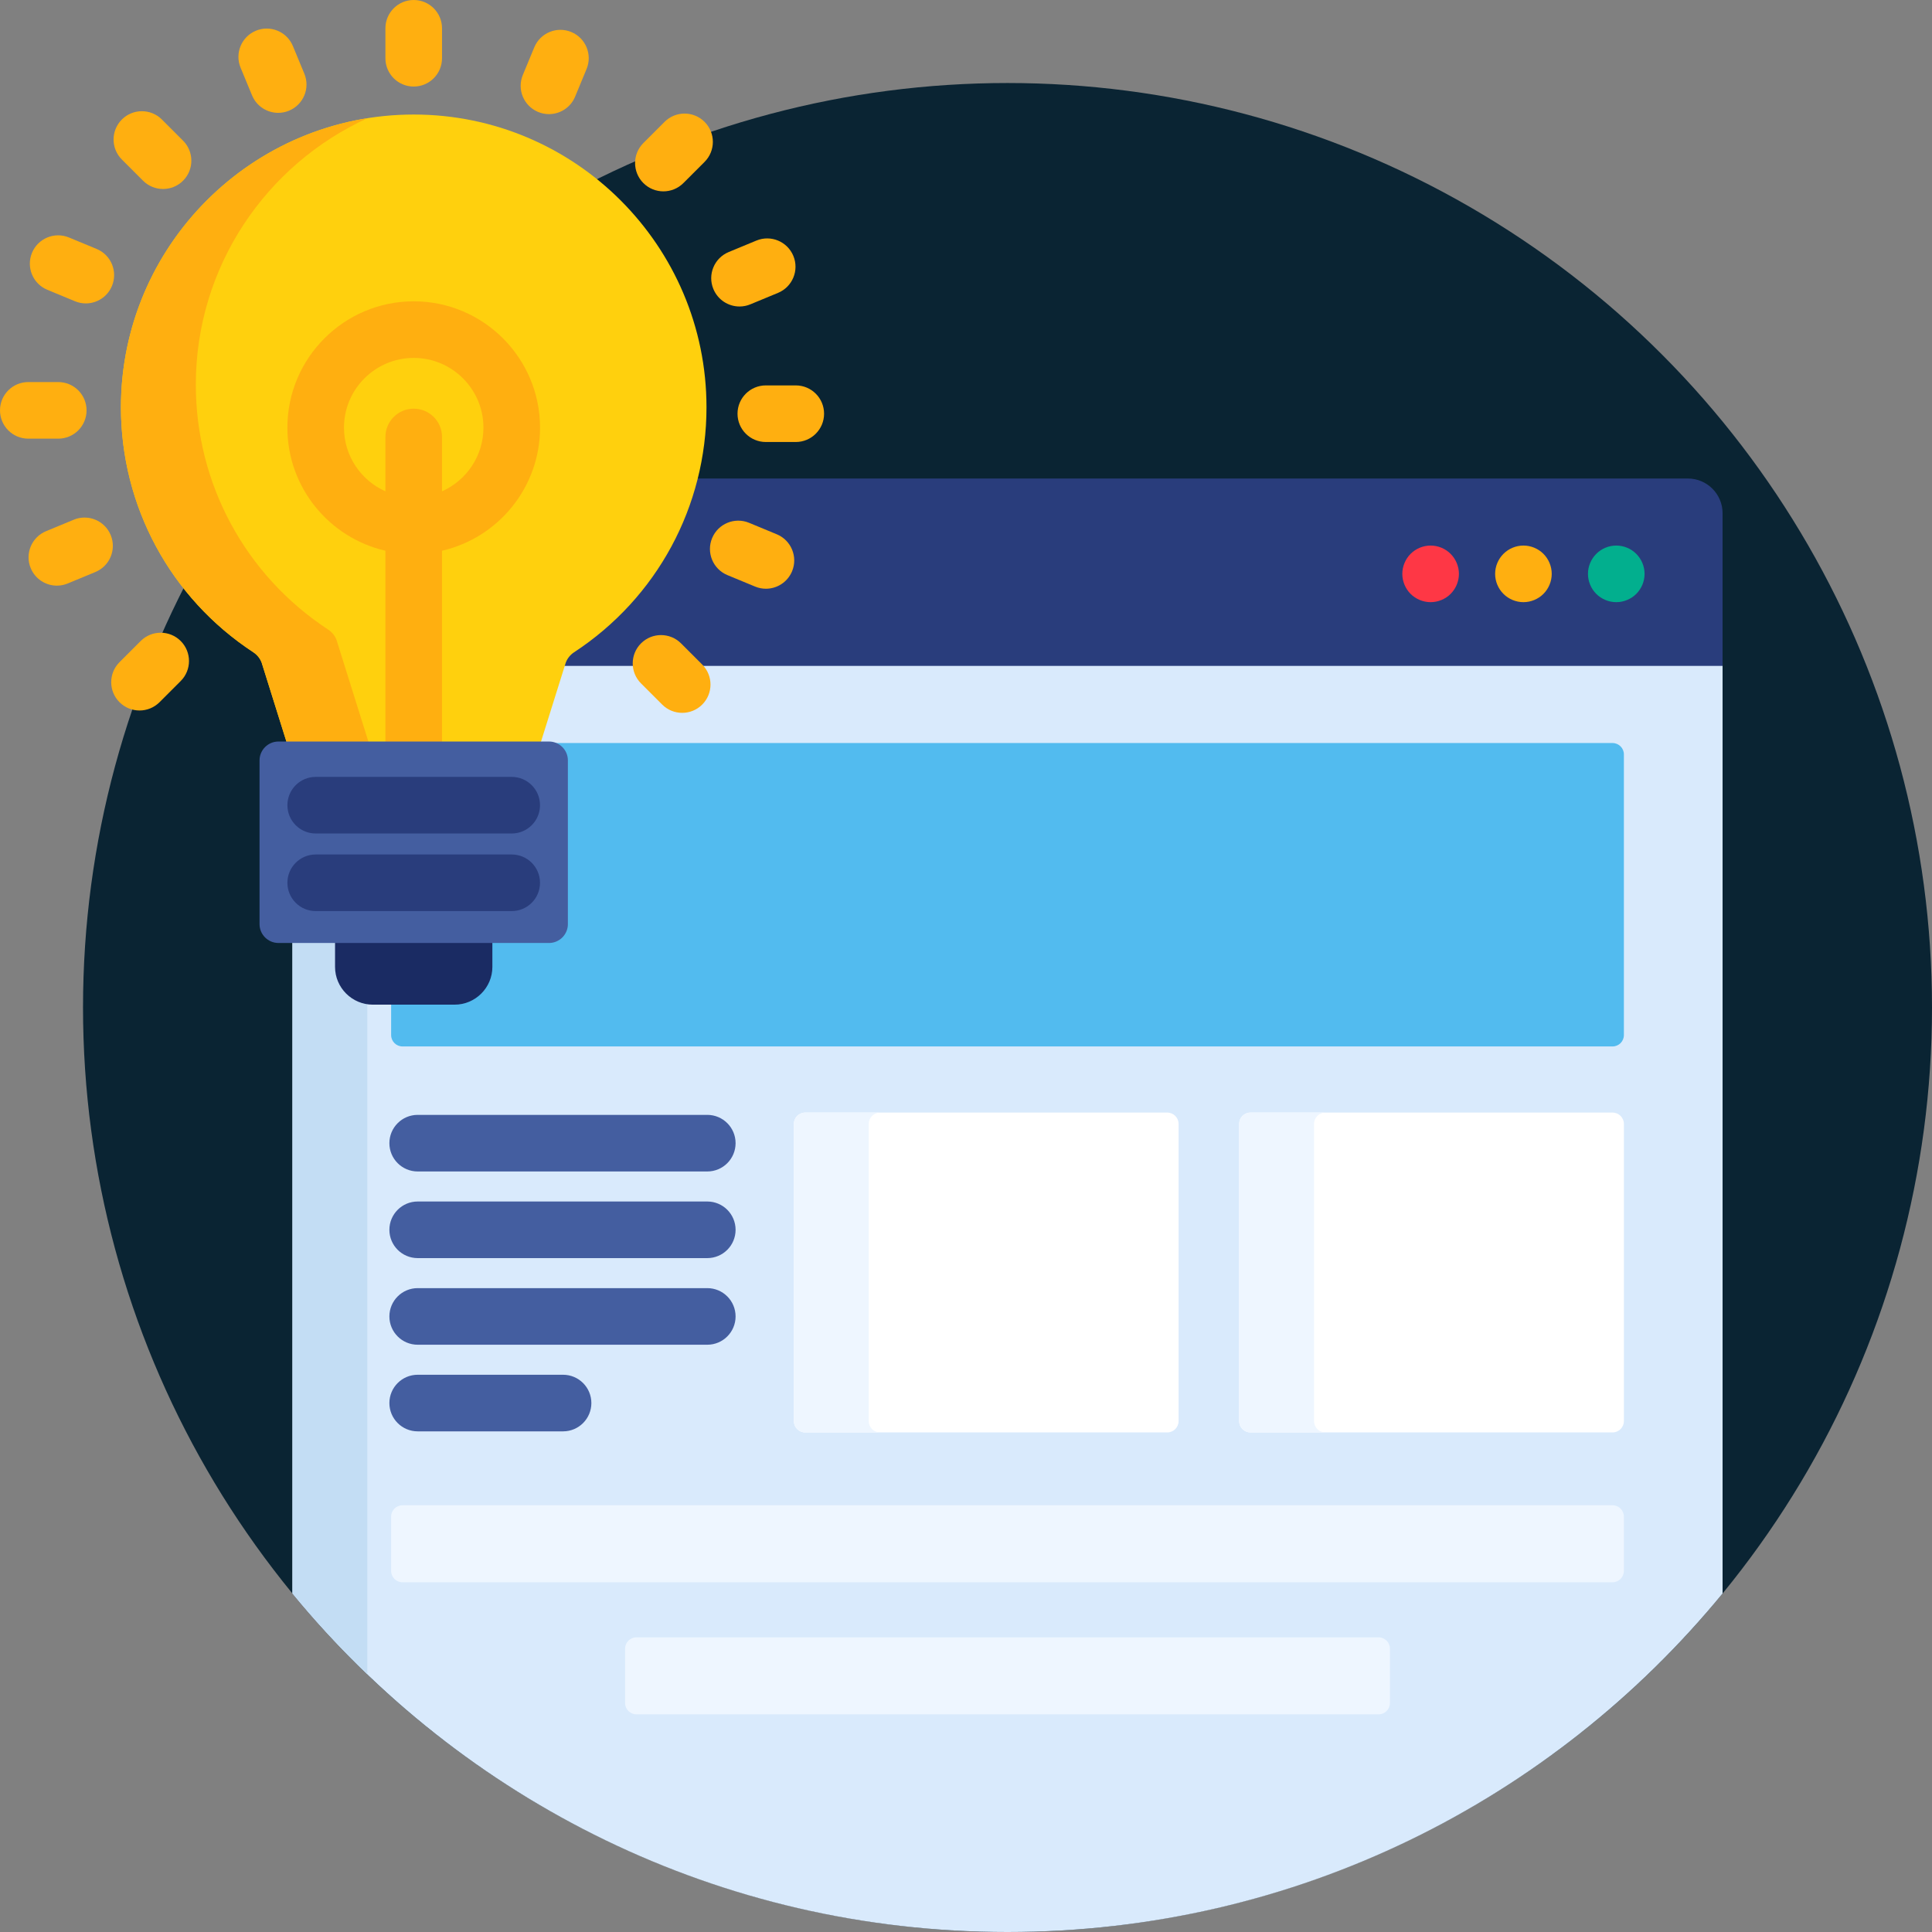 <?xml version="1.0"?>
<svg xmlns="http://www.w3.org/2000/svg" xmlns:xlink="http://www.w3.org/1999/xlink" version="1.1" id="Capa_1" x="0px" y="0px" viewBox="0 0 512 512" style="enable-background:new 0 0 512 512;" xml:space="preserve" width="512px" height="512px" class=""><rect x="0" y="0" width="512" height="512" fill="#808080" stroke="none"/><g><circle style="fill:#0A2433" cx="267" cy="267" r="245" data-original="#F24976" class="" data-old_color="#0a2433"/><path style="fill:#D9EAFC;" d="M142.425,196.213c-0.096,0.304-0.04,0.634,0.148,0.891c0.189,0.257,0.487,0.408,0.806,0.408h2.118  c2.206,0,4,1.794,4,4V244.9c0,2.206-1.794,4-4,4h-15.013c-0.553,0-1,0.447-1,1v6.344c0,4.963-4.037,9-9,9H98.792  c-4.963,0-9-4.037-9-9V249.9c0-0.553-0.447-1-1-1h-11.29v173.392C122.434,477.056,190.635,512,267,512  c76.367,0,144.568-34.945,189.5-89.712V175.475H148.93L142.425,196.213z" data-original="#D9EAFC" class=""/><path style="fill:#C3DDF4;" d="M89.792,256.243v-6.344c0-0.553-0.447-1-1-1h-11.29v173.392c6.182,7.535,12.819,14.679,19.843,21.424  v-178.6C93.069,264.42,89.792,260.712,89.792,256.243z" data-original="#C3DDF4"/><path style="fill:#52BBEF;" d="M427.348,196.913H142.492c0.029,0.063,0.039,0.134,0.081,0.19c0.189,0.257,0.487,0.408,0.806,0.408  h2.118c2.206,0,4,1.794,4,4v43.388c0,2.206-1.794,4-4,4h-15.013c-0.553,0-1,0.447-1,1v6.344c0,4.963-4.037,9-9,9h-16.83v9.074  c0,1.65,1.35,3,3,3h320.693c1.65,0,3-1.35,3-3v-74.404C430.348,198.263,428.998,196.913,427.348,196.913z" data-original="#52BBEF"/><g>
	<path style="fill:#EEF6FF;" d="M430.348,416.317c0,1.65-1.35,3-3,3H106.654c-1.65,0-3-1.35-3-3v-14.404c0-1.65,1.35-3,3-3h320.693   c1.65,0,3,1.35,3,3v14.404H430.348z" data-original="#EEF6FF" class=""/>
	<path style="fill:#EEF6FF;" d="M368.348,451.317c0,1.649-1.35,3-3,3H168.654c-1.65,0-3-1.351-3-3v-14.404c0-1.65,1.35-3,3-3   h196.693c1.65,0,3,1.35,3,3v14.404H368.348z" data-original="#EEF6FF" class=""/>
</g><g>
	<path style="fill:#FFFFFF;" d="M312.34,376.61c0,1.65-1.35,3-3,3h-95.959c-1.65,0-3-1.35-3-3v-78.764c0-1.65,1.35-3,3-3h95.959   c1.65,0,3,1.35,3,3V376.61z" data-original="#FFFFFF" class=""/>
	<path style="fill:#FFFFFF;" d="M430.348,376.61c0,1.65-1.35,3-3,3h-95.961c-1.65,0-3-1.35-3-3v-78.764c0-1.65,1.35-3,3-3h95.961   c1.65,0,3,1.35,3,3V376.61z" data-original="#FFFFFF" class=""/>
</g><g>
	<path style="fill:#EEF6FF;" d="M230.224,376.61v-78.764c0-1.65,1.35-3,3-3h-19.843c-1.65,0-3,1.35-3,3v78.764c0,1.65,1.35,3,3,3   h19.843C231.573,379.61,230.224,378.261,230.224,376.61z" data-original="#EEF6FF" class=""/>
	<path style="fill:#EEF6FF;" d="M348.229,376.61v-78.764c0-1.65,1.35-3,3-3h-19.843c-1.65,0-3,1.35-3,3v78.764c0,1.65,1.35,3,3,3   h19.843C349.579,379.61,348.229,378.261,348.229,376.61z" data-original="#EEF6FF" class=""/>
</g><path style="fill:#293D7C" d="M447.322,126.812H183.879c-4.646,18.366-16.006,34.537-32.295,45.216  c-1.162,0.762-2.046,1.847-2.558,3.138l-0.411,1.31H456.5V135.99C456.5,130.941,452.371,126.812,447.322,126.812z" data-original="#293D7C" class="active-path"/><path style="fill:#FE3745;" d="M379.129,159.579c-1.98,0-3.91-0.801-5.309-2.19c-1.391-1.4-2.191-3.33-2.191-5.31  c0-1.971,0.801-3.9,2.191-5.3c1.398-1.401,3.328-2.2,5.309-2.2c1.971,0,3.91,0.799,5.299,2.2c1.4,1.399,2.201,3.329,2.201,5.3  c0,1.979-0.801,3.909-2.201,5.31C383.039,158.778,381.1,159.579,379.129,159.579z" data-original="#FE3745" class=""/><path style="fill:#FFAF10;" d="M403.725,159.579c-1.971,0-3.91-0.801-5.301-2.2c-1.4-1.391-2.199-3.32-2.199-5.3  c0-1.971,0.799-3.9,2.199-5.3c1.4-1.401,3.33-2.2,5.301-2.2c1.978,0,3.908,0.799,5.309,2.2c1.391,1.399,2.191,3.329,2.191,5.3  c0,1.97-0.801,3.909-2.191,5.3C407.633,158.778,405.703,159.579,403.725,159.579z" data-original="#FFAF10" class=""/><path style="fill:#02AF8E;" d="M428.328,159.579c-1.98,0-3.91-0.801-5.299-2.19c-1.4-1.4-2.201-3.33-2.201-5.31  c0-1.971,0.801-3.9,2.201-5.3c1.389-1.401,3.318-2.2,5.299-2.2c1.971,0,3.91,0.799,5.301,2.2c1.398,1.399,2.199,3.329,2.199,5.3  c0,1.979-0.801,3.909-2.199,5.31C432.228,158.778,430.299,159.579,428.328,159.579z" data-original="#02AF8E" class=""/><g>
	<path style="fill:#445EA0;" d="M187.438,310.452h-76.746c-4.143,0-7.5-3.357-7.5-7.5c0-4.142,3.357-7.5,7.5-7.5h76.746   c4.143,0,7.5,3.358,7.5,7.5C194.938,307.095,191.58,310.452,187.438,310.452z" data-original="#445EA0" class=""/>
	<path style="fill:#445EA0;" d="M187.438,333.411h-76.746c-4.143,0-7.5-3.357-7.5-7.5s3.357-7.5,7.5-7.5h76.746   c4.143,0,7.5,3.357,7.5,7.5C194.938,330.054,191.58,333.411,187.438,333.411z" data-original="#445EA0" class=""/>
	<path style="fill:#445EA0;" d="M187.438,356.368h-76.746c-4.143,0-7.5-3.357-7.5-7.5s3.357-7.5,7.5-7.5h76.746   c4.143,0,7.5,3.357,7.5,7.5C194.938,353.011,191.58,356.368,187.438,356.368z" data-original="#445EA0" class=""/>
	<path style="fill:#445EA0;" d="M149.219,379.325h-38.527c-4.143,0-7.5-3.357-7.5-7.5s3.357-7.5,7.5-7.5h38.527   c4.143,0,7.5,3.357,7.5,7.5S153.361,379.325,149.219,379.325z" data-original="#445EA0" class=""/>
</g><path style="fill:#FFD00D;" d="M109.639,30.353c-42.781,0-77.587,34.805-77.587,77.586c0,26.25,13.119,50.521,35.094,64.925  c0.981,0.645,1.742,1.578,2.175,2.67l6.891,21.979h66.854l6.891-21.979c0.433-1.092,1.193-2.025,2.176-2.67  c21.974-14.404,35.093-38.675,35.093-64.925C187.225,65.157,152.419,30.353,109.639,30.353z" data-original="#FFD00D"/><g>
	<path style="fill:#FFAF10;" d="M102.139,145.95v51.562h15V145.95c14.859-3.416,25.977-16.739,25.977-32.62   c0-18.46-15.018-33.479-33.477-33.479c-18.46,0-33.479,15.019-33.479,33.479C76.16,129.211,87.279,142.535,102.139,145.95z    M109.639,94.852c10.188,0,18.477,8.289,18.477,18.479c0,7.518-4.519,13.988-10.977,16.871v-14.4c0-4.143-3.357-7.5-7.5-7.5   s-7.5,3.357-7.5,7.5v14.4c-6.459-2.882-10.979-9.354-10.979-16.871C91.16,103.141,99.449,94.852,109.639,94.852z" data-original="#FFAF10" class=""/>
	<path style="fill:#FFAF10;" d="M76.211,197.512h21.725l-8.772-27.979c-0.433-1.092-1.193-2.025-2.175-2.67   c-21.975-14.404-35.094-38.675-35.094-64.925c0-31.339,18.688-58.378,45.496-70.61c-36.98,5.891-65.339,37.997-65.339,76.61   c0,26.25,13.119,50.521,35.094,64.925c0.981,0.645,1.742,1.578,2.175,2.67L76.211,197.512z" data-original="#FFAF10" class=""/>
</g><path style="fill:#1A2B63" d="M88.797,248.899c0,0.035-0.005,0.068-0.005,0.104v7.24c0,5.5,4.5,10,10,10h21.692c5.5,0,10-4.5,10-10  v-7.24c0-0.035-0.005-0.068-0.005-0.104H88.797z" data-original="#1A2B63" class=""/><path style="fill:#445EA0;" d="M150.497,244.899c0,2.75-2.25,5-5,5H73.78c-2.75,0-5-2.25-5-5v-43.388c0-2.75,2.25-5,5-5h71.717  c2.75,0,5,2.25,5,5L150.497,244.899L150.497,244.899z" data-original="#445EA0" class=""/><g>
	<path style="fill:#293D7C" d="M135.61,220.885H83.666c-4.143,0-7.5-3.357-7.5-7.5s3.357-7.5,7.5-7.5h51.944   c4.143,0,7.5,3.357,7.5,7.5C143.11,217.527,139.753,220.885,135.61,220.885z" data-original="#293D7C" class="active-path"/>
	<path style="fill:#293D7C" d="M135.61,241.447H83.666c-4.143,0-7.5-3.357-7.5-7.5s3.357-7.5,7.5-7.5h51.944   c4.143,0,7.5,3.357,7.5,7.5C143.11,238.09,139.753,241.447,135.61,241.447z" data-original="#293D7C" class="active-path"/>
</g><g>
	<path style="fill:#FFAF10;" d="M109.639,22.937c-4.143,0-7.5-3.357-7.5-7.5V7.5c0-4.143,3.357-7.5,7.5-7.5s7.5,3.357,7.5,7.5v7.936   C117.139,19.579,113.781,22.937,109.639,22.937z" data-original="#FFAF10" class=""/>
	<path style="fill:#FFAF10;" d="M175.804,50.711c-1.919,0-3.839-0.732-5.304-2.196c-2.929-2.93-2.929-7.678,0-10.607l5.612-5.612   c2.93-2.928,7.678-2.928,10.607,0c2.929,2.93,2.929,7.678,0,10.607l-5.612,5.612C179.643,49.979,177.723,50.711,175.804,50.711z" data-original="#FFAF10" class=""/>
	<path style="fill:#FFAF10;" d="M210.888,117.136h-7.938c-4.143,0-7.5-3.357-7.5-7.5c0-4.142,3.357-7.5,7.5-7.5h7.938   c4.143,0,7.5,3.358,7.5,7.5S215.03,117.136,210.888,117.136z" data-original="#FFAF10" class=""/>
	<path style="fill:#FFAF10;" d="M180.79,188.914c-1.919,0-3.839-0.732-5.304-2.196l-5.612-5.612c-2.929-2.93-2.929-7.678,0-10.607   c2.93-2.928,7.678-2.928,10.607,0l5.612,5.612c2.929,2.93,2.929,7.678,0,10.607C184.629,188.182,182.709,188.914,180.79,188.914z" data-original="#FFAF10" class=""/>
	<path style="fill:#FFAF10;" d="M36.973,188.288c-1.92,0-3.839-0.732-5.304-2.197c-2.929-2.929-2.929-7.678,0.001-10.606   l5.613-5.612c2.929-2.929,7.678-2.928,10.606,0.001c2.929,2.929,2.929,7.678-0.001,10.607l-5.613,5.612   C40.812,187.556,38.892,188.288,36.973,188.288z" data-original="#FFAF10" class=""/>
	<path style="fill:#FFAF10;" d="M15.439,116.25H7.5c-4.143,0-7.5-3.357-7.5-7.5s3.357-7.5,7.5-7.5h7.939c4.143,0,7.5,3.357,7.5,7.5   S19.581,116.25,15.439,116.25z" data-original="#FFAF10" class=""/>
	<path style="fill:#FFAF10;" d="M43.212,50.084c-1.919,0-3.839-0.732-5.304-2.196l-5.613-5.613c-2.929-2.93-2.929-7.678,0-10.607   c2.93-2.928,7.678-2.928,10.607,0l5.613,5.613c2.929,2.93,2.929,7.678,0,10.607C47.051,49.352,45.131,50.084,43.212,50.084z" data-original="#FFAF10" class=""/>
	<path style="fill:#FFAF10;" d="M73.729,29.905c-2.943,0-5.735-1.743-6.932-4.631l-3.038-7.332c-1.586-3.827,0.231-8.214,4.058-9.8   c3.824-1.584,8.215,0.231,9.8,4.058l3.038,7.332c1.586,3.827-0.231,8.214-4.058,9.8C75.658,29.721,74.686,29.905,73.729,29.905z" data-original="#FFAF10" class=""/>
	<path style="fill:#FFAF10;" d="M145.48,30.244c-0.957,0-1.929-0.184-2.867-0.573c-3.827-1.585-5.645-5.972-4.059-9.799l3.037-7.332   c1.586-3.827,5.975-5.646,9.799-4.059c3.827,1.585,5.645,5.972,4.059,9.799l-3.037,7.332   C151.215,28.5,148.423,30.244,145.48,30.244z" data-original="#FFAF10" class=""/>
	<path style="fill:#FFAF10;" d="M195.984,81.225c-2.943,0-5.736-1.744-6.933-4.633c-1.584-3.826,0.233-8.214,4.061-9.799   l7.334-3.037c3.824-1.587,8.214,0.233,9.799,4.06c1.584,3.826-0.233,8.214-4.061,9.799l-7.334,3.037   C197.913,81.041,196.94,81.225,195.984,81.225z" data-original="#FFAF10" class=""/>
	<path style="fill:#FFAF10;" d="M202.975,156.02c-0.956,0-1.928-0.184-2.866-0.572l-7.334-3.037   c-3.827-1.585-5.645-5.973-4.061-9.799c1.585-3.827,5.972-5.645,9.799-4.061l7.334,3.037c3.827,1.585,5.645,5.973,4.061,9.799   C208.711,154.275,205.918,156.02,202.975,156.02z" data-original="#FFAF10" class=""/>
	<path style="fill:#FFAF10;" d="M15.074,155.202c-2.943,0-5.735-1.743-6.932-4.632c-1.586-3.826,0.231-8.214,4.059-9.799   l7.334-3.038c3.826-1.585,8.214,0.231,9.799,4.059c1.586,3.826-0.231,8.214-4.059,9.799l-7.334,3.038   C17.003,155.018,16.03,155.202,15.074,155.202z" data-original="#FFAF10" class=""/>
	<path style="fill:#FFAF10;" d="M22.741,80.406c-0.956,0-1.928-0.184-2.865-0.572l-7.335-3.036C8.714,75.214,6.896,70.827,8.479,67   c1.584-3.828,5.975-5.646,9.798-4.062l7.335,3.036c3.827,1.584,5.645,5.971,4.061,9.798C28.479,78.662,25.685,80.406,22.741,80.406   z" data-original="#FFAF10" class=""/>
</g></g> </svg>
